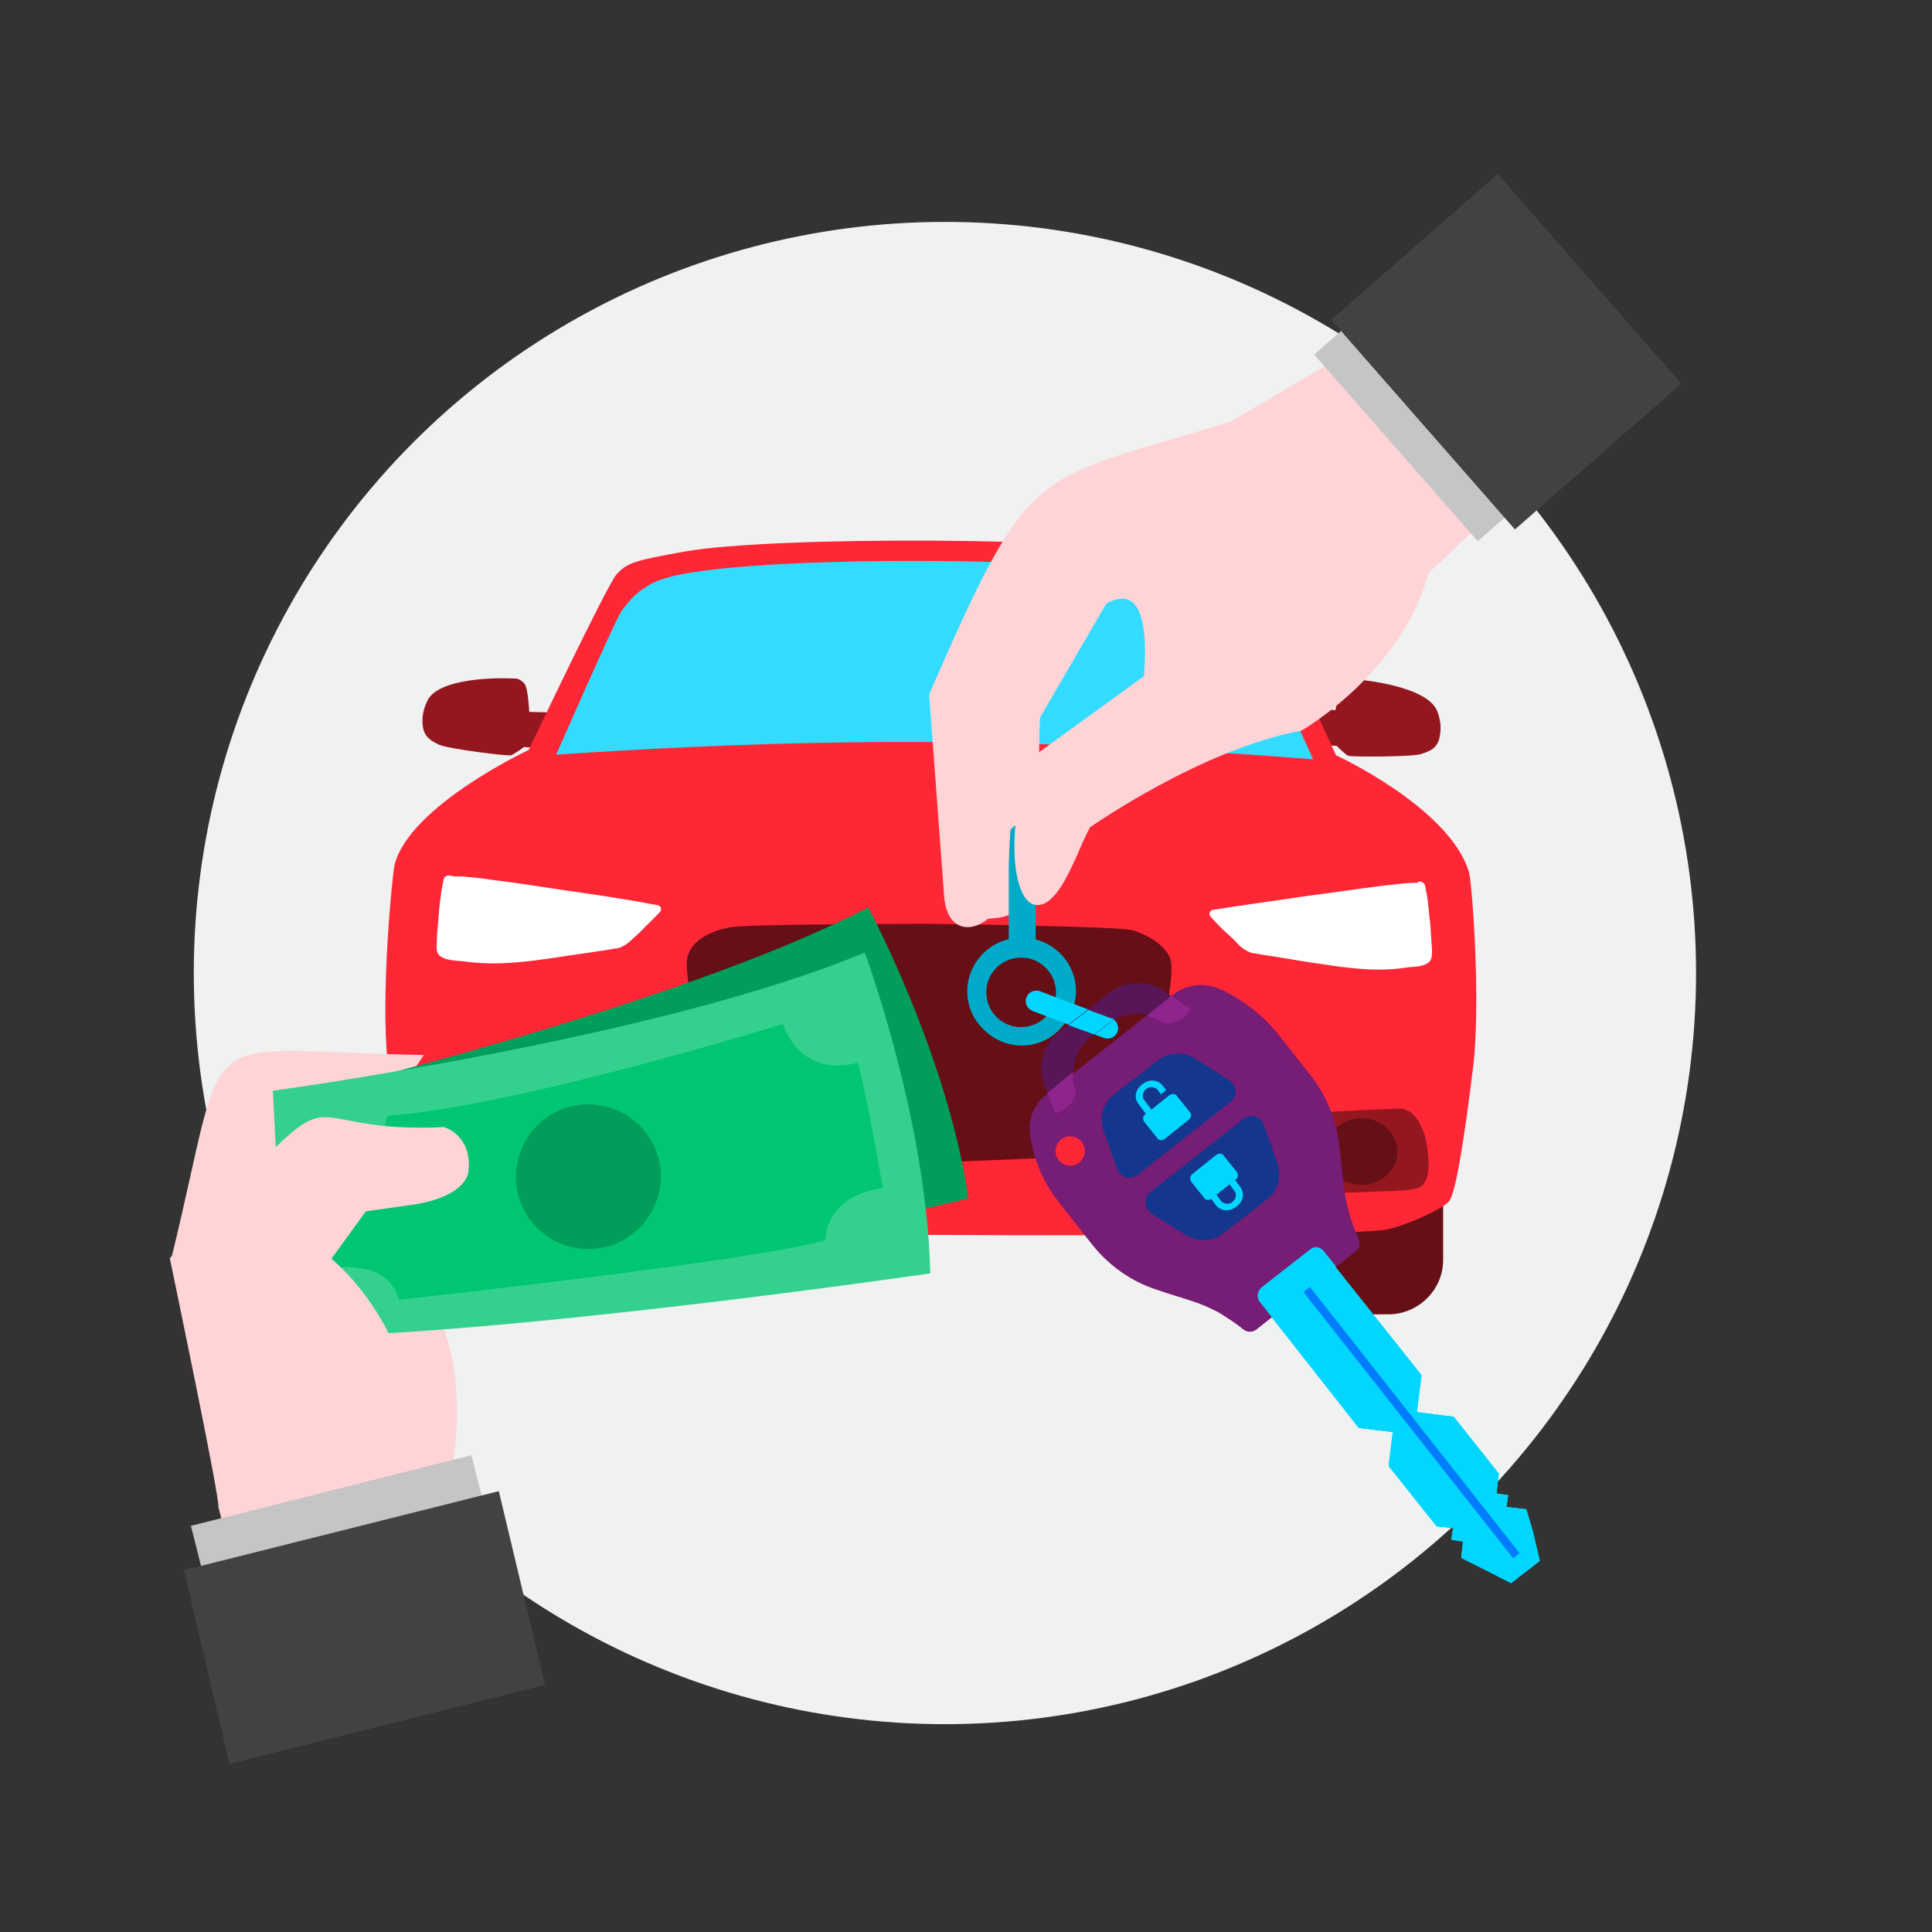 <?xml version="1.0" encoding="utf-8"?>
<!-- Generator: Adobe Illustrator 25.3.1, SVG Export Plug-In . SVG Version: 6.00 Build 0)  -->
<svg version="1.1" id="Layer_1" xmlns="http://www.w3.org/2000/svg" xmlns:xlink="http://www.w3.org/1999/xlink" x="0px" y="0px"
	 viewBox="0 0 330 330" style="enable-background:new 0 0 330 330;" xml:space="preserve">
<rect x="0" y="0" width="330" height="330" fill="#333333" stroke="none"/>
<style type="text/css">
	.st0{fill:#F0F1F1;}
	.st1{fill-rule:evenodd;clip-rule:evenodd;fill:#660F16;}
	.st2{fill-rule:evenodd;clip-rule:evenodd;fill:#941720;}
	.st3{fill-rule:evenodd;clip-rule:evenodd;fill:#FF2636;}
	.st4{fill-rule:evenodd;clip-rule:evenodd;fill:#33DCFF;}
	.st5{fill-rule:evenodd;clip-rule:evenodd;fill:#FFFFFF;}
	.st6{fill:#FFD4D7;}
	.st7{fill:#00ABC9;}
	.st8{fill:#00D6FF;}
	.st9{fill:#90248F;}
	.st10{fill:#581658;}
	.st11{fill:#761D75;}
	.st12{fill:#14368D;}
	.st13{fill:#027CFF;}
	.st14{fill:#FF2636;}
	.st15{fill:#C5C5C6;}
	.st16{fill:#424242;}
	.st17{fill:#009E5A;}
	.st18{fill:#33D18D;}
	.st19{fill:#00C671;}
</style>
<circle class="st0" cx="161.4" cy="166.2" r="128.3"/>
<g>
	<g>
		<g>
			<path class="st1" d="M80.4,168.9h10.7c5.1,0,9.4,4.2,9.4,9.3v37c0,5.1-4.2,9.3-9.4,9.3H80.4c-5.1,0-9.4-4.2-9.4-9.3v-37
				C71,173.1,75.2,168.9,80.4,168.9z"/>
		</g>
		<g>
			<path class="st1" d="M226.4,168.9h10.7c5.1,0,9.4,4.2,9.4,9.3v37c0,5.1-4.2,9.3-9.4,9.3h-10.7c-5.1,0-9.4-4.2-9.4-9.3v-37
				C217.1,173.1,221.3,168.9,226.4,168.9z"/>
		</g>
		<g>
			<g>
				<path class="st2" d="M228.1,121.3c0,0,0.7-4.1,1.4-4.6c0.7-0.6,1.3-0.7,1.7-0.7c3.6,0.3,12.8,1.6,14.3,5.5
					c0.4,1.1,0.8,2.5,0.4,4.4c-0.4,1.9-1.6,2.4-3.2,2.9c-1.5,0.5-11.9,0.5-12.4,0.3s-2-1.7-2-1.7l-2.9-0.2l-1.5-6.3L228.1,121.3z"/>
			</g>
			<g>
				<path class="st2" d="M90.4,121.6c0,0-0.2-4.1-0.8-4.8c-0.6-0.7-1.2-0.9-1.6-0.9c-3.6-0.2-12.9,0-14.9,3.6
					c-0.5,1-1.1,2.4-0.9,4.4c0.2,1.9,1.3,2.6,2.8,3.3c1.5,0.7,11.7,2,12.3,1.8c0.6-0.2,2.2-1.4,2.2-1.4l2.9,0.2l2.2-6.1L90.4,121.6z
					"/>
			</g>
			<path class="st3" d="M117,94.2c-9,1.6-9.9,2-11.7,3.9c-1.7,2-15,30-15,30s-20.3,9.5-22.9,19.6c-0.4,1.7-2.4,22.1-1.2,33.5
				c1.2,11.4,2.6,21.4,3.8,22.9c1.2,1.5,7.3,4.2,10.6,4.9c9.1,2,147.2,2.8,156.3,1c3.3-0.7,9.4-3.4,10.6-4.8
				c1.2-1.4,2.7-11.4,4.1-22.8c1.4-11.4-0.2-31.9-0.7-33.5c-3.4-11-22.7-19.9-22.7-19.9s-12.9-28.3-14.6-30.2
				c-1.7-2-2.6-2.4-11.6-4.1C186.6,91.8,132.4,91.5,117,94.2z"/>
			<path class="st4" d="M113.2,98.9c-4.4,1.5-6.1,4.3-7,5.4S95,128.9,95,128.9s16.6-1.2,36.1-1.8c20-0.6,37.1-0.5,57.1,0.4
				c19.5,0.8,36.1,2.2,36.1,2.2s-10.7-23.6-11.6-24.7c-0.9-1.1-2.6-3.9-6.9-5.5C193.3,95,126.5,94.4,113.2,98.9z"/>
			<path class="st5" d="M75.9,149.9c-0.1,0.2-0.2,0.5-0.2,0.7c-0.1,0.5-0.2,1.1-0.3,1.6c-0.2,1.5-0.4,3-0.5,4.5s-0.3,3-0.3,4.5
				c-0.1,1.5,0.1,2.1,1.6,2.6c1,0.3,2,0.3,3,0.4c5.5,0.8,10.7,0.1,16.1-0.7c2.5-0.4,4.9-0.7,7.4-1.1c0.9-0.1,1.7-0.3,2.6-0.4
				c0.3,0,1.5-0.4,2.5-1.4c0.9-0.8,1.8-1.6,2.6-2.5c0.8-0.7,1.5-1.5,2.3-2.3c0.4-0.4,0.2-1.1-0.4-1.2c-1.3-0.2-2.6-0.5-3.9-0.7
				c-4.1-0.7-8.2-1.3-12.4-1.9c-3.9-0.6-7.9-1.2-11.8-1.7c-1.4-0.2-2.9-0.4-4.3-0.5c-0.5-0.1-1-0.1-1.5-0.1c-0.3,0-0.6,0-0.9,0
				C76.7,149.5,76.4,149.4,75.9,149.9z"/>
			<path class="st5" d="M243.3,151c0.1,0.2,0.2,0.5,0.2,0.7c0.1,0.5,0.2,1.1,0.3,1.6c0.2,1.5,0.3,3,0.5,4.5c0.1,1.5,0.2,3,0.3,4.5
				c0,1.5-0.1,2.1-1.6,2.6c-1,0.3-2,0.2-3,0.4c-5.5,0.8-10.7-0.1-16.1-0.9c-2.5-0.4-4.9-0.8-7.4-1.2c-0.9-0.1-1.7-0.3-2.5-0.4
				c-0.3,0-1.5-0.5-2.4-1.4c-0.8-0.9-1.7-1.7-2.6-2.5c-0.8-0.8-1.5-1.5-2.2-2.3c-0.4-0.4-0.2-1.1,0.4-1.2c1.3-0.2,2.6-0.4,3.9-0.6
				c4.1-0.6,8.2-1.2,12.4-1.8c3.9-0.5,7.9-1.1,11.8-1.6c1.4-0.2,2.9-0.3,4.3-0.5c0.5,0,1-0.1,1.5-0.1c0.3,0,0.6,0,0.9,0
				C242.5,150.5,242.7,150.4,243.3,151z"/>
			<path class="st1" d="M159.1,157.8L159.1,157.8c0,0-32,0-34.4,0.6c-0.6,0.1-7.7,1.3-7.4,6.6c0.5,10.7,8.4,27.8,9.4,29.4
				c1.4,2.1,4.2,2.8,5.4,2.8l26.8,1.4l0,0l26.8-1.1c1.2,0,3.9-0.7,5.4-2.7c1.1-1.5,8.9-18.6,9-29.6c0.1-4.1-5.9-6.1-6.6-6.3
				C191,158.2,159.1,157.8,159.1,157.8z"/>
			<path class="st2" d="M113.3,202.5c1.3-0.4,3-1.1,3.5-2.1c0.6-1.1-0.6-3.8-1.1-5c-0.2-0.4-0.9-2.7-2.6-3.3
				c-4.7-1.8-11.8-2.6-16.3-2.8c-4.1-0.3-8.2-0.5-12.3-0.8c-1.4-0.1-2.8-0.2-4.2-0.2c-0.5,0-1.7-0.1-2.2,0c-2.2,0.4-3.2,2.7-3.7,4.1
				c-0.4,1.1-0.6,2.4-0.8,3.5c-0.2,1.5-0.4,4.8,1.3,5.8c0.6,0.4,1.8,0.5,2.6,0.5c1.4,0.1,2.8,0.2,4.1,0.3c3.9,0.2,7.9,0.4,11.8,0.5
				c0,0,9.1,0.4,15.6,0.2C111.9,203.3,112.9,202.6,113.3,202.5z"/>
			<path class="st1" d="M85,201.5c3.4,0,6.1-2.5,6.2-5.7c0-3.1-2.7-5.7-6.1-5.7s-6.1,2.5-6.2,5.7C78.9,198.9,81.7,201.4,85,201.5z"
				/>
			<path class="st2" d="M204.3,203.1c-1.3-0.4-3-1.1-3.5-2.1c-0.6-1.1,0.6-3.8,1.1-4.9c0.2-0.4,0.9-2.6,2.6-3.3
				c4.7-1.8,11.9-2.4,16.4-2.6c4.1-0.2,8.2-0.4,12.3-0.6c1.4-0.1,2.8-0.1,4.2-0.2c0.5,0,1.7-0.1,2.2,0c2.2,0.5,3.1,2.8,3.6,4.1
				c0.4,1.1,0.6,2.4,0.7,3.5c0.2,1.5,0.4,4.8-1.4,5.8c-0.6,0.3-1.8,0.4-2.6,0.5c-1.4,0.1-2.8,0.2-4.2,0.2c-3.9,0.2-7.9,0.3-11.9,0.3
				c0,0-9.1,0.3-15.6,0.1C205.7,203.9,204.6,203.2,204.3,203.1z"/>
			<path class="st1" d="M232.5,202.4c-3.4,0-6.1-2.6-6.1-5.7c0-3.1,2.8-5.7,6.2-5.7c1.6,0,3,0.6,4.1,1.5c1.2,1.1,2,2.6,2,4.2
				C238.7,199.9,235.9,202.4,232.5,202.4z"/>
		</g>
	</g>
	<g>
		<path class="st6" d="M177.6,122.6c-0.8,27,0.9,34.3-9.4,34.3v-40.4l23.7-18.5L177.6,122.6z"/>
		<path class="st6" d="M177.6,122.6c-0.8,27,0.9,34.3-9.4,34.3v-40.4l23.7-18.5L177.6,122.6z"/>
		<g>
			<path class="st7" d="M167.7,163.1c-3.5,3.7-3.3,9.6,0.6,13c3.7,3.5,9.6,3.3,13-0.6c3.5-3.7,3.3-9.6-0.6-13
				C177,159.2,171.1,159.4,167.7,163.1z M178.8,173.5c-2.2,2.4-6,2.6-8.4,0.4c-2.4-2.2-2.6-6-0.4-8.4c2.2-2.4,6-2.6,8.4-0.4
				C180.8,167.2,181.1,171.1,178.8,173.5z"/>
			<path class="st8" d="M190.9,176.2L190.9,176.2c-0.4,1-1.4,1.4-2.3,1.1l-12.2-4.6c-1-0.4-1.4-1.4-1.1-2.3l0,0
				c0.4-1,1.4-1.4,2.3-1.1l12.2,4.6C190.7,174.2,191.2,175.3,190.9,176.2z"/>
			<g>
				<g>
					<path class="st8" d="M242.8,234.9l-0.8,6.3l6.3,0.8l7.7,9.7l-0.4,3.4l2,0.3l-0.3,2l3.4,0.4l1.1,3.7l1.2,5.1l-4.9,3.8l-4.7-2.4
						l-3.8-1.9l0.3-2.8l-2-0.3l0.3-2l-2.8-0.3l-8.2-10.3l0.7-5.8l-5.8-0.7l-16.9-21.5c-0.6-0.8-0.5-1.8,0.3-2.4l8.2-6.4
						c0.8-0.6,1.8-0.5,2.4,0.3L242.8,234.9z"/>
					<path class="st8" d="M242.8,234.9l-0.8,6.3l6.3,0.8l7.7,9.7l-0.4,3.4l2,0.3l-0.3,2l3.4,0.4l1.1,3.7l1.2,5.1l-4.9,3.8l-4.7-2.4
						l-3.8-1.9l0.3-2.8l-2-0.3l0.3-2l-2.8-0.3l-8.2-10.3l0.7-5.8l-5.8-0.7l-16.9-21.5c-0.6-0.8-0.5-1.8,0.3-2.4l8.2-6.4
						c0.8-0.6,1.8-0.5,2.4,0.3L242.8,234.9z"/>
					<path class="st8" d="M226.1,213.7l2.1,2.6l-10.8,8.5l-2.1-2.6c-0.6-0.8-0.5-1.8,0.3-2.4l8.2-6.4
						C224.5,212.8,225.5,212.9,226.1,213.7z"/>
					<path class="st9" d="M200.1,170.1L200.1,170.1l-4.2,3.4l0,0c0.1,0,0.2,0.1,0.3,0.1c0.3,0.1,0.7,0.2,1,0.3
						c0.2,0.1,0.4,0.2,0.6,0.3c0.2,0.1,0.4,0.2,0.6,0.3l0.5,0.3c0,0,3,0.4,4.4-2.5L200.1,170.1z M178.9,186.7l1.4,3.5
						c0,0,3.2-1.1,3.5-3.6l-0.1-0.3c0-0.1-0.1-0.2-0.1-0.3s-0.1-0.2-0.1-0.3c-0.1-0.3-0.2-0.6-0.2-0.9c0-0.1,0-0.2,0-0.3
						s0-0.2,0-0.3c0-0.4-0.1-0.7,0-1.1L178.9,186.7z"/>
					<path class="st10" d="M200,170.1l-1.1-0.8c-2.9-2-6.7-1.8-9.5,0.3l-3.5,2.8l-3.4,2.6l-1.6,1.3c-2.8,2.2-3.8,6-2.4,9.4l0.4,1
						l1.4,3.5c0,0,3.2-1.1,3.5-3.6l-0.1-0.3c0-0.1-0.1-0.2-0.1-0.3s-0.1-0.2-0.1-0.3c-0.1-0.3-0.2-0.6-0.2-0.9c0-0.1,0-0.2,0-0.3
						s0-0.2,0-0.3c0-0.4-0.1-0.7,0-1.1l0,0c0.1-2.3,1.2-4.6,3.1-6l0.7-0.5l2.2-1.7c0.4-0.3,0.8-0.6,1.2-0.8c1.7-0.9,3.6-1.2,5.5-0.8
						c0.1,0,0.2,0,0.3,0.1c0.3,0.1,0.7,0.2,1,0.3c0.2,0.1,0.4,0.2,0.6,0.3c0.2,0.1,0.4,0.2,0.6,0.3l0.5,0.3c0,0,3,0.4,4.4-2.5
						L200,170.1z"/>
					<path class="st11" d="M218.2,176.5l5.6,7.1c2.8,3.5,4.5,7.8,5,12.3l0.7,6.3c0.3,2.9,1,5.7,2.1,8.3l0.5,1.2
						c0.3,0.8,0.1,1.6-0.6,2.1l-3.2,2.5l-10.8,8.5l-2.9,2.3c-0.7,0.5-1.5,0.5-2.2,0c-1.3-1.1-2.8-2-4.2-2.9c-1.5-0.8-3.1-1.5-4.7-2
						c-1.8-0.6-3.9-1.2-5.9-1.9c-4.4-1.4-8.3-4.2-11.2-7.9l-5.5-7c-2.7-3.4-4.4-7.4-5-11.7c-0.2-1.2,0-2.6,0.5-3.7s1.2-2.2,2.3-3
						l21.8-17.2c2.1-1.6,5-2,7.5-1l1,0.4C212.5,171,215.7,173.4,218.2,176.5z"/>
					<path class="st9" d="M200.1,170.1L200.1,170.1l-4.2,3.4l0,0c0.1,0,0.2,0.1,0.3,0.1c0.3,0.1,0.7,0.2,1,0.3
						c0.2,0.1,0.4,0.2,0.6,0.3c0.2,0.1,0.4,0.2,0.6,0.3l0.5,0.3c0,0,3,0.4,4.4-2.5L200.1,170.1z M178.9,186.7l1.4,3.5
						c0,0,3.2-1.1,3.5-3.6l-0.1-0.3c0-0.1-0.1-0.2-0.1-0.3s-0.1-0.2-0.1-0.3c-0.1-0.3-0.2-0.6-0.2-0.9c0-0.1,0-0.2,0-0.3
						s0-0.2,0-0.3c0-0.4-0.1-0.7,0-1.1L178.9,186.7z"/>
					<path class="st8" d="M242.8,234.9l-0.8,6.3l6.3,0.8l7.7,9.7l-0.4,3.4l2,0.3l-0.3,2l3.4,0.4l1.1,3.7l1.2,5.1l-4.9,3.8l-4.7-2.4
						l-3.8-1.9l0.3-2.8l-2-0.3l0.3-2l-2.8-0.3l-8.2-10.3l0.7-5.8l-5.8-0.7l-16.9-21.5c-0.6-0.8-0.5-1.8,0.3-2.4l8.2-6.4
						c0.8-0.6,1.8-0.5,2.4,0.3L242.8,234.9z"/>
					<path class="st12" d="M210.2,188.2l-15.9,12.5c-1.2,1-3,0.4-3.5-1.1l-2.3-6.5c-0.8-2.2-0.1-4.7,1.7-6.1l7.6-5.9
						c1.8-1.4,4.4-1.5,6.3-0.3l5.9,3.7C211.3,185.5,211.4,187.3,210.2,188.2z"/>
					<path class="st12" d="M196.5,203.6l15.9-12.5c1.2-1,3-0.4,3.5,1.1l2.3,6.5c0.8,2.2,0.1,4.7-1.7,6.1l-7.6,5.9
						c-1.8,1.4-4.4,1.5-6.3,0.3l-5.9-3.7C195.4,206.4,195.3,204.5,196.5,203.6z"/>
					
						<rect x="239.2" y="211.2" transform="matrix(0.786 -0.619 0.619 0.786 -98.114 200.2)" class="st13" width="1.4" height="61.1"/>
					<path class="st8" d="M226.1,213.7l2.1,2.6l-10.8,8.5l-2.1-2.6c-0.6-0.8-0.5-1.8,0.3-2.4l8.2-6.4
						C224.5,212.8,225.5,212.9,226.1,213.7z"/>
				</g>
				<g>
					<path class="st8" d="M203,191.3l-4,3.2c-0.5,0.4-1.2,0.3-1.4-0.2l-2.1-2.6c-0.4-0.5-0.3-1.2,0.2-1.4l4-3.2
						c0.5-0.4,1.2-0.3,1.4,0.2l2.1,2.6C203.6,190.3,203.5,190.9,203,191.3z"/>
					<path class="st8" d="M195.9,190.5l-1.5-2c0,0-1.3-1.7,0.7-3.3c2-1.5,3.4,0.1,3.4,0.1l0.7,0.9l-0.9,0.7l-0.7-0.9
						c0,0-1-0.7-1.8,0c-0.9,0.7-0.5,1.7-0.5,1.7l1.5,2C196.8,189.9,195.8,190.4,195.9,190.5z"/>
				</g>
				<g>
					<path class="st8" d="M203.7,200.5l4-3.2c0.5-0.4,1.2-0.3,1.4,0.2l2.1,2.6c0.4,0.5,0.3,1.2-0.2,1.4l-4,3.2
						c-0.5,0.4-1.2,0.3-1.4-0.2l-2.1-2.6C203.2,201.5,203.2,200.9,203.7,200.5z"/>
					<path class="st8" d="M210.4,200.8l1.5,2c0,0,1.3,1.7-0.7,3.3c-2,1.5-3.4-0.1-3.4-0.1l-1.5-2l0.9-0.7l1.5,2c0,0,1,0.7,1.8,0
						c0.9-0.7,0.5-1.7,0.5-1.7l-1.5-2C209.5,201.5,210.5,200.8,210.4,200.8z"/>
				</g>
			</g>
			<path class="st8" d="M190.3,174.2c-0.4,0.2-0.8,0.5-1.2,0.8l-2.2,1.7l-4.4-1.6l3.4-2.6l3.8,1.4C190,173.9,190.2,174,190.3,174.2z
				"/>
			<circle class="st14" cx="182.8" cy="196.6" r="2.5"/>
		</g>
		<path class="st7" d="M176.9,160.9c0,1.2-1.1,2.1-2.3,2.1l0,0c-1.2,0-2.3-1-2.3-2.1v-18.1c0-1.2,1.1-2.1,2.3-2.1l0,0
			c1.2,0,2.3,1,2.3,2.1V160.9z"/>
		<path class="st6" d="M262,80.9l-18,17c-4.6,17.1-21.7,26.9-21.7,26.9c-17,3.1-36.1,16.5-36.1,16.5c-1,1.8-1.7,3.6-2.5,5.4
			c-1.2,2.5-3.8,8.7-7.1,7.8c-4.3-1.2-4.7-16.5,0.3-25.6l18.5-13.4c1-12.7-1.7-23.9-21.7,4.6l-1.5,28.9c0,6-4.4,9.9-7.6,9.3
			c-1.6-0.3-2.9-1.7-3.3-4.7c-0.6-8.3-0.1-1.2-2.6-35c17.7-40.6,17.4-36,51.5-46.6l29.4-17.3L262,80.9z"/>
		
			<rect x="235.4" y="47.1" transform="matrix(0.752 -0.659 0.659 0.752 16.404 180.267)" class="st15" width="24.8" height="42.4"/>
		
			<rect x="238.4" y="36.3" transform="matrix(0.752 -0.659 0.659 0.752 24.195 184.444)" class="st16" width="37.8" height="47.6"/>
	</g>
	<g>
		<path class="st6" d="M71.2,268.1l7.2-1.3l-2.5-10c0,0,5.4-17.8-0.9-31.8l10.1-17.7l-20-7.2l-18.5,14.8L71.2,268.1z"/>
		<path class="st6" d="M29.2,215.2c10.3-41.8,2.5-35.7,43.2-35l-12.5,18.7L29.2,215.2z"/>
		<g>
			<path class="st17" d="M50.4,187.4c0,0,64.7-15.2,97.9-32.4c0,0,13.6,25.3,17.1,49.7c0,0-70.9,17.3-108.3,21.6L50.4,187.4z"/>
			<g>
				<path class="st18" d="M46.6,186.3c0,0,66-8.9,101.1-23.6c0,0,10.6,28.5,11.2,54.8c0,0-72.4,10.6-110.1,10.9L46.6,186.3z"/>
				<path class="st19" d="M133.7,174.9c0,0-44.5,13.9-67.5,15.7c0,0-1.7,9.9-12,9.2l1.4,17c0,0,10.6-2.4,12.5,5.2
					c0,0,61.7-6.7,72.9-10.2c0,0-0.4-7.3,9.8-8.9c0,0-2.7-15.7-4.3-21.4C146.7,181.4,137.4,184.8,133.7,174.9z"/>
				<path class="st17" d="M99.4,213.3c-6.8-0.6-11.9-6.6-11.2-13.4c0.6-6.8,6.6-11.9,13.4-11.2c6.8,0.6,11.9,6.6,11.2,13.4
					C112.2,208.8,106.3,213.9,99.4,213.3z"/>
			</g>
		</g>
		<path class="st6" d="M71.2,268.1l-2.3-9.8c7.9-27.2-12.3-43.3-12.3-43.3l5.9-8.1l8.5-1.2c8.8-1.5,9-5.5,9-5.5
			c0.6-4.2-1.7-6.9-4.2-7.7c-3.1,0.2-5.7,0.1-7.9,0c-18.6-1.1-9.1-9-38.9,22.4c0,0,8.7,41.6,8.3,42.5l4.7,18.1L71.2,268.1z"/>
		
			<rect x="35.4" y="254.1" transform="matrix(0.97 -0.244 0.244 0.97 -63.728 22.783)" class="st15" width="49.4" height="29"/>
		<polygon class="st16" points="85.2,254.7 93.1,287.8 39.2,301.3 31.4,268.2 		"/>
	</g>
</g>
</svg>
